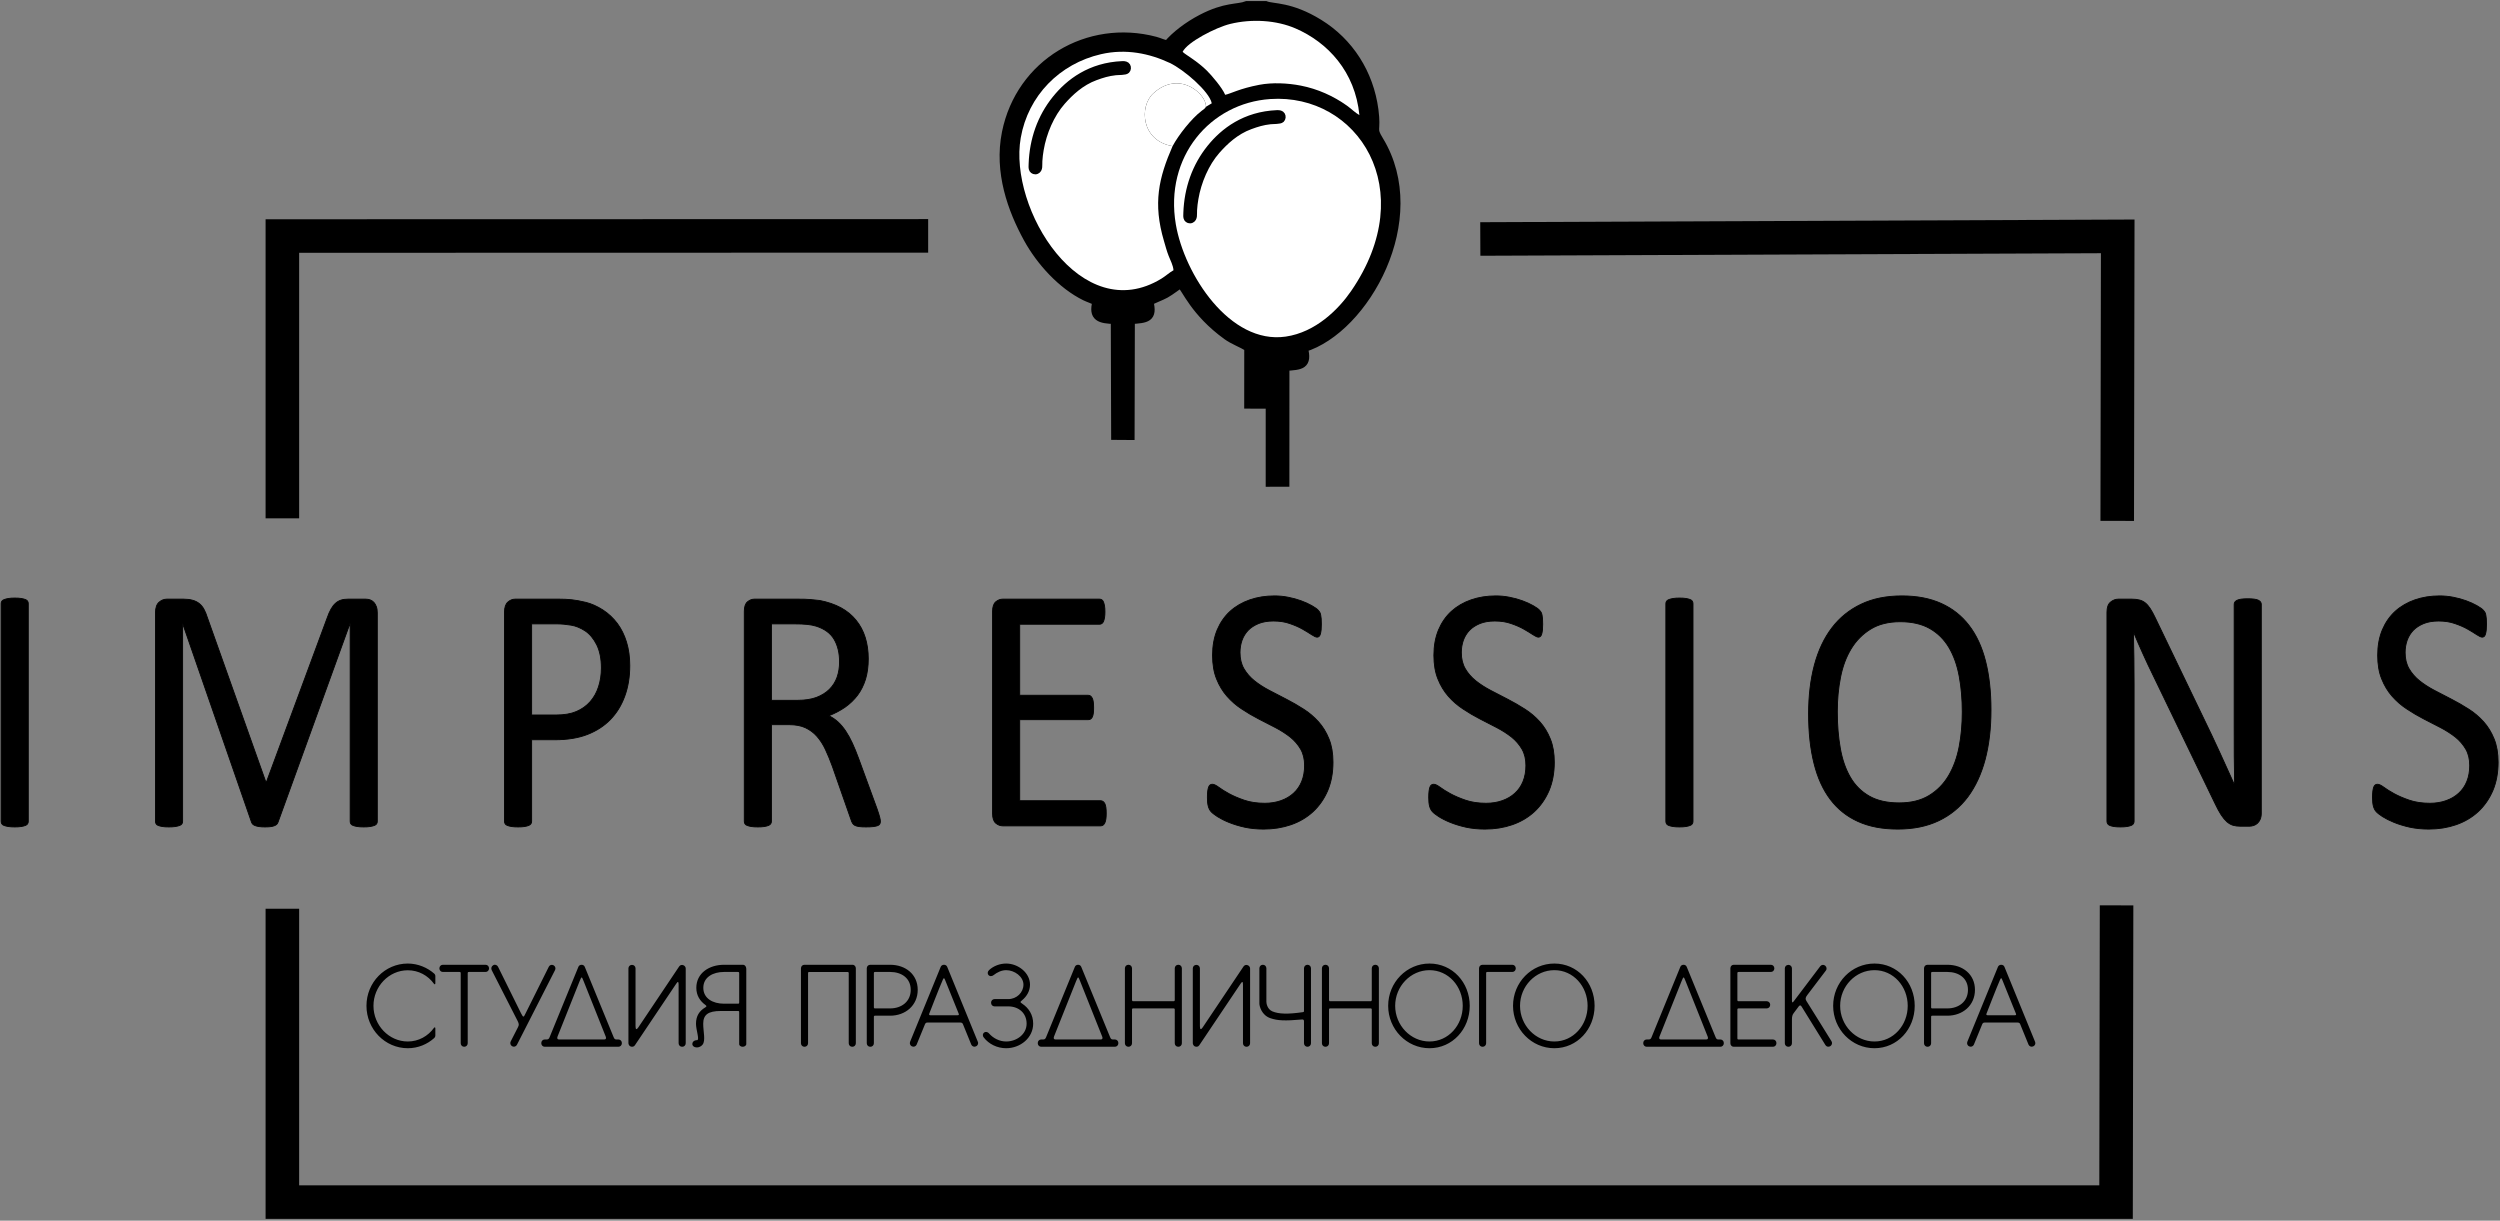 <?xml version="1.0" encoding="UTF-8"?> <svg xmlns="http://www.w3.org/2000/svg" width="596" height="291" viewBox="0 0 596 291" fill="none"><rect x="0" y="0" width="596" height="291" fill="#808080" stroke="none"/> <path d="M221.274 56.233L67.316 56.27V123.573M67.316 216.644V286.578H504.467L504.589 215.838M504.748 124.179L504.865 56.351L352.906 56.974" stroke="black" stroke-width="8"></path> <path fill-rule="evenodd" clip-rule="evenodd" d="M301.697 1.252H297.271C295.041 2.116 292.215 1.428 286.444 4.436C283.203 6.125 280.223 8.409 278.37 10.599C277.301 10.515 276.501 10.027 275.424 9.742C259.38 5.501 243.195 15.069 239.855 31.629C237.962 41.018 241.253 50.01 245.002 56.841C248.022 62.345 253.105 67.942 258.709 70.693C259.539 71.1 260.732 71.454 261.443 71.921C260.418 75.706 262.225 76.132 265.811 76.254L265.9 103.869L269.486 103.894L269.55 76.267C273.355 76.008 274.979 75.897 273.982 71.921C274.597 71.458 276.868 70.644 277.856 70.081C279.298 69.259 280.237 68.399 281.481 67.675C282.682 68.724 284.768 74.457 292.48 80.031C294.059 81.173 295.934 81.794 297.629 82.844L297.619 96.417L301.267 96.426L301.272 87.409L302.746 87.461L302.743 115.045L306.388 115.035L306.399 87.429C310.17 87.171 311.88 87.141 310.8 82.952C325.397 78.528 340.242 52.238 328.824 33.471C326.965 30.414 328.33 31.547 327.62 26.191C326.461 17.465 321.691 10.052 314.475 5.594C307.611 1.354 303.494 1.975 301.697 1.252Z" fill="black"></path> <path fill-rule="evenodd" clip-rule="evenodd" d="M302.827 23.611C288.529 24.581 277.566 37.358 280.32 53.502C282.348 65.391 293.174 82.164 306.495 80.249C313.687 79.216 319.143 73.687 322.084 69.417C338.817 45.123 323.574 22.204 302.827 23.611Z" fill="black"></path> <path fill-rule="evenodd" clip-rule="evenodd" d="M279.542 34.839C272.013 33.578 271.555 25.345 274.943 22.258C281.289 16.474 287.77 22.659 287.482 25.466L288.884 24.629C288.332 21.812 282.161 16.541 278.85 14.994C274.074 12.761 268.442 11.542 262.479 12.917C252.621 15.191 245.109 22.79 243.344 32.867C240.383 49.772 257.764 78.11 276.879 66.43C277.938 65.782 278.824 64.938 279.76 64.429C279.691 63.299 279.026 62.071 278.611 61.018C278.147 59.839 277.855 58.691 277.492 57.464C274.828 48.459 276.244 42.405 279.542 34.839Z" fill="black"></path> <path fill-rule="evenodd" clip-rule="evenodd" d="M281.939 12.364C282.684 13.097 285.243 14.424 287.692 16.817C288.807 17.907 291.401 20.948 292.083 22.602C293.406 22.34 295.46 21.127 300.217 20.218C303.338 19.622 307.026 19.81 310.103 20.41C314.142 21.199 317.874 22.888 321.107 25.184C322.208 25.967 323.017 26.839 324.081 27.447C323.078 17.079 316.52 10.09 308.847 6.777C304.293 4.809 298.456 4.44 293.276 5.706C289.822 6.551 283.015 10.064 281.939 12.364Z" fill="black"></path> <path fill-rule="evenodd" clip-rule="evenodd" d="M317.482 46.056C319.732 46.056 321.488 45.218 322.827 43.719C323.762 42.673 323.8 43.217 324.299 41.467C324.677 40.142 325.295 36.227 324.132 35.064C322.157 33.087 323.584 33.563 320 31.611C318.3 30.686 315.646 30.975 313.833 31.684C312.908 32.045 311.683 33.683 311.073 34.402C309.999 35.668 309.827 36.803 309.758 38.817C309.654 41.877 311.803 44.277 314.286 45.544C315.288 46.056 316.004 46.056 317.482 46.056Z" fill="black"></path> <path fill-rule="evenodd" clip-rule="evenodd" d="M279.542 34.839C280.984 32.163 284 28.318 286.45 26.439C286.931 26.069 287.335 25.849 287.482 25.466C287.77 22.659 281.289 16.474 274.943 22.258C271.556 25.345 272.013 33.578 279.542 34.839Z" fill="black"></path> <path fill-rule="evenodd" clip-rule="evenodd" d="M301.697 1.252H297.271C295.041 2.116 292.215 1.428 286.444 4.436C283.203 6.125 280.223 8.409 278.37 10.599C277.301 10.515 276.501 10.027 275.424 9.742C259.38 5.501 243.195 15.069 239.855 31.629C237.962 41.018 241.253 50.01 245.002 56.841C248.022 62.345 253.105 67.942 258.709 70.693C259.539 71.1 260.732 71.454 261.443 71.921C260.418 75.706 262.225 76.132 265.811 76.254L265.9 103.869L269.486 103.894L269.55 76.267C273.355 76.008 274.979 75.897 273.982 71.921C274.597 71.458 276.868 70.644 277.856 70.081C279.298 69.259 280.237 68.399 281.481 67.675C282.682 68.724 284.768 74.457 292.48 80.031C294.059 81.173 295.934 81.794 297.629 82.844L297.619 96.417L301.267 96.426L301.272 87.409L302.746 87.461L302.743 115.045L306.388 115.035L306.399 87.429C310.17 87.171 311.88 87.141 310.8 82.952C325.397 78.528 340.242 52.238 328.824 33.471C326.965 30.414 328.33 31.547 327.62 26.191C326.461 17.465 321.691 10.052 314.475 5.594C307.611 1.354 303.494 1.975 301.697 1.252Z" fill="black" stroke="black" stroke-width="2"></path> <path fill-rule="evenodd" clip-rule="evenodd" d="M302.827 23.611C288.529 24.581 277.566 37.358 280.32 53.502C282.348 65.391 293.174 82.164 306.495 80.249C313.687 79.216 319.143 73.687 322.084 69.417C338.817 45.123 323.574 22.204 302.827 23.611Z" fill="white"></path> <path fill-rule="evenodd" clip-rule="evenodd" d="M279.542 34.839C272.013 33.578 271.555 25.345 274.943 22.258C281.289 16.474 287.77 22.659 287.482 25.466L288.884 24.629C288.332 21.812 282.161 16.541 278.85 14.994C274.074 12.761 268.442 11.542 262.479 12.917C252.621 15.191 245.109 22.79 243.344 32.867C240.383 49.772 257.764 78.11 276.879 66.43C277.938 65.782 278.824 64.938 279.76 64.429C279.691 63.299 279.026 62.071 278.611 61.018C278.147 59.839 277.855 58.691 277.492 57.464C274.828 48.459 276.244 42.405 279.542 34.839Z" fill="white"></path> <path fill-rule="evenodd" clip-rule="evenodd" d="M281.939 12.364C282.684 13.097 285.243 14.424 287.692 16.817C288.807 17.907 291.401 20.948 292.083 22.602C293.406 22.34 295.46 21.127 300.217 20.218C303.338 19.622 307.026 19.81 310.103 20.41C314.142 21.199 317.874 22.888 321.107 25.184C322.208 25.967 323.017 26.839 324.081 27.447C323.078 17.079 316.52 10.09 308.847 6.777C304.293 4.809 298.456 4.44 293.276 5.706C289.822 6.551 283.015 10.064 281.939 12.364Z" fill="white"></path> <path fill-rule="evenodd" clip-rule="evenodd" d="M279.542 34.839C280.984 32.163 284 28.318 286.45 26.439C286.931 26.069 287.335 25.849 287.482 25.466C287.77 22.659 281.289 16.474 274.943 22.258C271.556 25.345 272.013 33.578 279.542 34.839Z" fill="white"></path> <path fill-rule="evenodd" clip-rule="evenodd" d="M284.039 52.467C284.856 52.083 284.609 51.098 284.675 50.061C284.737 49.085 284.835 48.306 284.996 47.355C285.676 43.328 287.512 38.983 290.177 35.967C292.081 33.812 294.642 31.379 298.073 30.126C299.676 29.541 301.023 29.11 302.864 28.912C303.584 28.834 305.157 28.907 305.528 28.542C305.829 28.245 305.869 27.743 305.664 27.398C305.45 27.037 305.013 26.944 304.45 26.967C296.75 27.285 291.656 31.202 288.437 35.202C284.885 39.614 283.021 44.952 282.817 50.769C282.801 51.234 282.738 51.821 282.95 52.151C283.141 52.45 283.605 52.67 284.039 52.467Z" fill="black" stroke="black" stroke-width="1.417"></path> <path fill-rule="evenodd" clip-rule="evenodd" d="M247.156 40.781C247.973 40.397 247.726 39.412 247.792 38.376C247.854 37.399 247.952 36.62 248.113 35.669C248.793 31.642 250.629 27.297 253.294 24.281C255.198 22.126 257.759 19.693 261.19 18.44C262.793 17.855 264.14 17.425 265.981 17.226C266.7 17.148 268.274 17.222 268.645 16.856C268.945 16.56 268.986 16.057 268.781 15.712C268.566 15.351 268.13 15.258 267.567 15.281C259.867 15.6 254.773 19.516 251.553 23.516C248.001 27.928 246.138 33.266 245.934 39.083C245.918 39.548 245.855 40.135 246.066 40.465C246.257 40.764 246.722 40.984 247.156 40.781Z" fill="black" stroke="black" stroke-width="1.417"></path> <path fill-rule="evenodd" clip-rule="evenodd" d="M6.74 195.802C6.74 196.03 6.689 196.229 6.586 196.386C6.484 196.557 6.317 196.686 6.06 196.785C5.816 196.885 5.483 196.97 5.072 197.042C4.649 197.113 4.136 197.142 3.507 197.142C2.904 197.142 2.391 197.113 1.968 197.042C1.544 196.97 1.198 196.885 0.954 196.785C0.697 196.686 0.53 196.557 0.428 196.386C0.325 196.229 0.274 196.03 0.274 195.802V143.915C0.274 143.687 0.325 143.488 0.441 143.331C0.557 143.16 0.749 143.032 1.005 142.932C1.275 142.832 1.609 142.746 2.019 142.675C2.429 142.604 2.93 142.576 3.507 142.576C4.136 142.576 4.649 142.604 5.072 142.675C5.483 142.746 5.816 142.832 6.06 142.932C6.317 143.032 6.484 143.16 6.586 143.331C6.689 143.488 6.74 143.687 6.74 143.915V195.802ZM89.947 195.802C89.947 196.03 89.896 196.229 89.793 196.386C89.69 196.557 89.51 196.686 89.254 196.785C88.998 196.885 88.664 196.97 88.266 197.042C87.869 197.113 87.342 197.142 86.701 197.142C86.098 197.142 85.585 197.113 85.162 197.042C84.739 196.97 84.405 196.885 84.161 196.785C83.918 196.686 83.737 196.557 83.635 196.386C83.532 196.229 83.481 196.03 83.481 195.802V148.719H83.404L66.278 196.016C66.214 196.215 66.099 196.372 65.97 196.514C65.829 196.657 65.624 196.771 65.367 196.871C65.097 196.97 64.79 197.042 64.418 197.085C64.058 197.128 63.622 197.142 63.122 197.142C62.596 197.142 62.147 197.113 61.775 197.056C61.403 196.999 61.082 196.928 60.838 196.828C60.582 196.729 60.389 196.614 60.248 196.472C60.12 196.329 60.017 196.186 59.966 196.016L43.571 148.719H43.533V195.802C43.533 196.03 43.481 196.229 43.378 196.386C43.276 196.557 43.097 196.686 42.84 196.785C42.583 196.885 42.236 196.97 41.826 197.042C41.415 197.113 40.89 197.142 40.249 197.142C39.62 197.142 39.106 197.113 38.696 197.042C38.286 196.97 37.952 196.885 37.708 196.785C37.465 196.686 37.298 196.557 37.208 196.386C37.118 196.229 37.067 196.03 37.067 195.802V146.096C37.067 144.913 37.349 144.087 37.901 143.587C38.465 143.089 39.094 142.832 39.774 142.832H43.751C44.559 142.832 45.277 142.918 45.88 143.089C46.496 143.245 47.022 143.516 47.484 143.872C47.946 144.243 48.331 144.699 48.626 145.255C48.934 145.811 49.203 146.467 49.434 147.222L63.353 186.365H63.546L77.99 147.336C78.272 146.509 78.581 145.797 78.914 145.213C79.247 144.628 79.607 144.158 80.004 143.816C80.39 143.459 80.838 143.217 81.313 143.06C81.8 142.903 82.365 142.832 82.994 142.832H87.163C87.535 142.832 87.907 142.889 88.253 143.017C88.587 143.145 88.882 143.345 89.126 143.602C89.369 143.872 89.562 144.2 89.716 144.614C89.87 145.013 89.947 145.512 89.947 146.096V195.802ZM150.139 158.669C150.139 161.377 149.741 163.815 148.933 165.995C148.138 168.162 146.996 170.015 145.495 171.555C144.007 173.08 142.185 174.263 140.017 175.104C137.849 175.945 135.271 176.358 132.256 176.358H126.74V195.802C126.74 196.03 126.688 196.229 126.573 196.386C126.457 196.557 126.278 196.686 126.047 196.785C125.803 196.885 125.482 196.97 125.072 197.042C124.648 197.113 124.135 197.142 123.507 197.142C122.878 197.142 122.365 197.113 121.941 197.042C121.531 196.97 121.198 196.885 120.953 196.785C120.697 196.686 120.53 196.557 120.428 196.386C120.325 196.229 120.274 196.03 120.274 195.802V145.925C120.274 144.814 120.543 144.015 121.069 143.544C121.595 143.074 122.172 142.832 122.826 142.832H133.231C134.283 142.832 135.296 142.875 136.259 142.975C137.221 143.074 138.362 143.288 139.671 143.602C140.992 143.929 142.326 144.528 143.699 145.398C145.059 146.282 146.213 147.365 147.176 148.648C148.125 149.93 148.856 151.413 149.37 153.095C149.882 154.777 150.139 156.645 150.139 158.669ZM143.365 159.239C143.365 157.029 142.993 155.191 142.263 153.708C141.518 152.24 140.608 151.128 139.504 150.401C138.414 149.689 137.285 149.218 136.13 149.033C134.963 148.833 133.821 148.733 132.718 148.733H126.74V170.457H132.576C134.526 170.457 136.156 170.172 137.439 169.616C138.734 169.06 139.812 168.29 140.697 167.293C141.569 166.309 142.237 165.126 142.686 163.743C143.135 162.361 143.365 160.864 143.365 159.239ZM209.883 195.802C209.883 196.03 209.843 196.215 209.767 196.386C209.69 196.557 209.536 196.7 209.28 196.814C209.036 196.913 208.677 196.999 208.227 197.056C207.779 197.113 207.175 197.142 206.432 197.142C205.777 197.142 205.239 197.113 204.828 197.056C204.418 196.999 204.084 196.913 203.827 196.785C203.583 196.657 203.391 196.486 203.25 196.258C203.109 196.044 202.994 195.759 202.891 195.431L198.426 182.673C197.901 181.219 197.349 179.894 196.784 178.682C196.22 177.47 195.553 176.43 194.77 175.546C194 174.663 193.077 173.993 192.025 173.494C190.973 173.009 189.703 172.766 188.228 172.766H183.904V195.802C183.904 196.03 183.853 196.215 183.737 196.386C183.622 196.557 183.442 196.686 183.211 196.785C182.968 196.885 182.647 196.97 182.237 197.042C181.813 197.113 181.3 197.142 180.671 197.142C180.043 197.142 179.53 197.113 179.106 197.042C178.696 196.97 178.362 196.885 178.118 196.785C177.862 196.686 177.695 196.557 177.593 196.386C177.49 196.229 177.438 196.03 177.438 195.802V145.754C177.438 144.671 177.695 143.915 178.208 143.473C178.722 143.046 179.273 142.832 179.85 142.832H190.19C191.422 142.832 192.435 142.861 193.256 142.932C194.064 143.003 194.796 143.089 195.45 143.16C197.336 143.53 198.991 144.101 200.441 144.871C201.877 145.654 203.083 146.638 204.058 147.836C205.046 149.033 205.777 150.401 206.265 151.955C206.752 153.494 206.996 155.205 206.996 157.072C206.996 158.868 206.778 160.493 206.341 161.933C205.893 163.358 205.264 164.627 204.443 165.725C203.609 166.822 202.622 167.777 201.467 168.59C200.312 169.388 199.029 170.072 197.593 170.629C198.401 171.028 199.12 171.512 199.774 172.111C200.428 172.709 201.031 173.436 201.595 174.263C202.16 175.104 202.698 176.073 203.198 177.157C203.699 178.24 204.199 179.466 204.7 180.834L209.061 192.751C209.408 193.749 209.638 194.462 209.729 194.861C209.831 195.26 209.883 195.574 209.883 195.802ZM200.146 157.799C200.146 155.69 199.722 153.894 198.862 152.425C198.016 150.971 196.592 149.916 194.578 149.275C193.949 149.075 193.244 148.947 192.461 148.862C191.666 148.776 190.64 148.733 189.356 148.733H183.904V166.951H190.216C191.922 166.951 193.397 166.722 194.642 166.266C195.874 165.796 196.913 165.154 197.734 164.342C198.567 163.515 199.17 162.546 199.568 161.434C199.953 160.322 200.146 159.111 200.146 157.799ZM263.724 193.906C263.724 194.419 263.698 194.861 263.648 195.232C263.596 195.602 263.506 195.916 263.391 196.172C263.262 196.429 263.121 196.6 262.955 196.714C262.788 196.828 262.608 196.885 262.403 196.885H239.042C238.465 196.885 237.913 196.671 237.4 196.244C236.887 195.802 236.63 195.046 236.63 193.963V145.754C236.63 144.671 236.887 143.915 237.4 143.473C237.913 143.046 238.465 142.832 239.042 142.832H262.134C262.339 142.832 262.518 142.889 262.685 143.003C262.852 143.117 262.98 143.288 263.083 143.544C263.173 143.801 263.262 144.115 263.326 144.486C263.391 144.856 263.417 145.327 263.417 145.883C263.417 146.396 263.391 146.823 263.326 147.208C263.262 147.579 263.173 147.892 263.083 148.135C262.98 148.363 262.839 148.534 262.685 148.648C262.518 148.762 262.339 148.819 262.134 148.819H243.096V165.753H259.44C259.645 165.753 259.824 165.81 259.991 165.938C260.145 166.067 260.287 166.238 260.402 166.466C260.517 166.694 260.594 166.993 260.645 167.378C260.697 167.777 260.722 168.234 260.722 168.761C260.722 169.274 260.697 169.702 260.645 170.058C260.594 170.429 260.517 170.714 260.402 170.942C260.287 171.17 260.145 171.327 259.991 171.427C259.824 171.526 259.645 171.569 259.44 171.569H243.096V190.898H262.403C262.608 190.898 262.788 190.955 262.955 191.069C263.121 191.183 263.262 191.354 263.391 191.583C263.506 191.825 263.596 192.138 263.648 192.509C263.698 192.88 263.724 193.35 263.724 193.906ZM317.784 181.718C317.784 184.241 317.361 186.493 316.527 188.475C315.681 190.442 314.513 192.124 313.025 193.507C311.537 194.875 309.779 195.916 307.765 196.614C305.738 197.313 303.57 197.655 301.235 197.655C299.606 197.655 298.092 197.498 296.707 197.199C295.308 196.885 294.064 196.5 292.974 196.058C291.884 195.617 290.972 195.146 290.229 194.675C289.497 194.191 288.971 193.792 288.689 193.45C288.394 193.122 288.188 192.694 288.048 192.181C287.907 191.668 287.842 190.983 287.842 190.128C287.842 189.515 287.868 189.002 287.919 188.603C287.971 188.204 288.048 187.876 288.137 187.634C288.24 187.378 288.368 187.206 288.522 187.107C288.676 187.007 288.842 186.964 289.048 186.964C289.395 186.964 289.895 187.206 290.536 187.677C291.165 188.147 291.986 188.66 292.999 189.216C294 189.758 295.206 190.285 296.63 190.77C298.041 191.255 299.683 191.497 301.53 191.497C302.942 191.497 304.225 191.283 305.392 190.87C306.559 190.456 307.56 189.872 308.394 189.102C309.24 188.346 309.882 187.406 310.331 186.294C310.78 185.182 311.011 183.913 311.011 182.503C311.011 180.977 310.703 179.666 310.075 178.582C309.446 177.499 308.625 176.544 307.599 175.717C306.559 174.904 305.392 174.149 304.083 173.465C302.762 172.781 301.415 172.097 300.042 171.384C298.67 170.671 297.322 169.887 296.027 169.018C294.718 168.162 293.551 167.15 292.525 165.981C291.499 164.812 290.665 163.444 290.036 161.862C289.395 160.294 289.074 158.412 289.074 156.217C289.074 153.95 289.446 151.941 290.177 150.173C290.921 148.419 291.948 146.937 293.256 145.74C294.577 144.543 296.142 143.63 297.952 143.003C299.773 142.376 301.723 142.062 303.827 142.062C304.904 142.062 305.982 142.162 307.073 142.376C308.163 142.59 309.189 142.861 310.152 143.217C311.114 143.559 311.973 143.958 312.73 144.386C313.474 144.814 313.974 145.17 314.205 145.426C314.449 145.697 314.603 145.897 314.68 146.054C314.756 146.21 314.808 146.41 314.859 146.638C314.911 146.88 314.949 147.165 314.975 147.508C315.001 147.835 315.014 148.263 315.014 148.805C315.014 149.304 315.001 149.746 314.962 150.145C314.923 150.529 314.859 150.857 314.783 151.128C314.719 151.385 314.603 151.584 314.475 151.712C314.334 151.841 314.18 151.898 314 151.898C313.718 151.898 313.294 151.698 312.705 151.313C312.115 150.914 311.396 150.487 310.536 149.988C309.689 149.503 308.676 149.061 307.509 148.662C306.354 148.249 305.046 148.049 303.583 148.049C302.236 148.049 301.056 148.249 300.055 148.648C299.055 149.061 298.221 149.589 297.566 150.258C296.925 150.929 296.437 151.712 296.104 152.625C295.783 153.551 295.617 154.521 295.617 155.547C295.617 157.044 295.925 158.341 296.553 159.424C297.182 160.508 298.016 161.462 299.055 162.304C300.106 163.145 301.287 163.9 302.621 164.599C303.942 165.297 305.302 165.996 306.688 166.708C308.06 167.421 309.42 168.191 310.742 169.046C312.076 169.887 313.256 170.899 314.308 172.054C315.347 173.209 316.18 174.562 316.822 176.145C317.464 177.713 317.784 179.566 317.784 181.718ZM370.548 181.718C370.548 184.241 370.125 186.493 369.291 188.475C368.445 190.442 367.277 192.124 365.789 193.507C364.301 194.875 362.544 195.916 360.529 196.614C358.503 197.313 356.335 197.655 353.999 197.655C352.37 197.655 350.856 197.498 349.471 197.199C348.072 196.885 346.828 196.5 345.738 196.058C344.648 195.617 343.737 195.146 342.993 194.675C342.261 194.191 341.735 193.792 341.453 193.45C341.158 193.122 340.953 192.694 340.812 192.181C340.671 191.668 340.606 190.983 340.606 190.128C340.606 189.515 340.632 189.002 340.684 188.603C340.735 188.204 340.812 187.876 340.901 187.634C341.004 187.378 341.132 187.206 341.287 187.107C341.44 187.007 341.607 186.964 341.812 186.964C342.159 186.964 342.659 187.206 343.3 187.677C343.929 188.147 344.75 188.66 345.764 189.216C346.764 189.758 347.97 190.285 349.394 190.77C350.805 191.255 352.447 191.497 354.295 191.497C355.706 191.497 356.989 191.283 358.156 190.87C359.324 190.456 360.324 189.872 361.158 189.102C362.005 188.346 362.646 187.406 363.095 186.294C363.544 185.182 363.775 183.913 363.775 182.503C363.775 180.977 363.467 179.666 362.838 178.582C362.21 177.499 361.389 176.544 360.363 175.717C359.324 174.904 358.156 174.149 356.847 173.465C355.526 172.781 354.179 172.097 352.807 171.384C351.434 170.671 350.087 169.887 348.791 169.018C347.482 168.162 346.315 167.15 345.289 165.981C344.262 164.812 343.429 163.444 342.8 161.862C342.159 160.294 341.838 158.412 341.838 156.217C341.838 153.95 342.21 151.941 342.941 150.173C343.685 148.419 344.712 146.937 346.02 145.74C347.342 144.543 348.906 143.63 350.715 143.003C352.537 142.376 354.487 142.062 356.591 142.062C357.669 142.062 358.746 142.162 359.837 142.376C360.927 142.59 361.953 142.861 362.916 143.217C363.878 143.559 364.737 143.958 365.494 144.386C366.238 144.814 366.738 145.17 366.969 145.426C367.213 145.697 367.368 145.897 367.444 146.054C367.521 146.21 367.573 146.41 367.624 146.638C367.675 146.88 367.714 147.165 367.739 147.508C367.764 147.835 367.778 148.263 367.778 148.805C367.778 149.304 367.764 149.746 367.726 150.145C367.688 150.529 367.624 150.857 367.547 151.128C367.483 151.385 367.367 151.584 367.239 151.712C367.098 151.841 366.944 151.898 366.765 151.898C366.482 151.898 366.059 151.698 365.469 151.313C364.878 150.914 364.16 150.487 363.3 149.988C362.454 149.503 361.44 149.061 360.273 148.662C359.119 148.249 357.81 148.049 356.347 148.049C355 148.049 353.82 148.249 352.819 148.648C351.819 149.061 350.984 149.589 350.33 150.258C349.689 150.929 349.202 151.712 348.868 152.625C348.547 153.551 348.381 154.521 348.381 155.547C348.381 157.044 348.689 158.341 349.317 159.424C349.946 160.508 350.779 161.462 351.819 162.304C352.871 163.145 354.051 163.9 355.385 164.599C356.707 165.297 358.066 165.996 359.452 166.708C360.824 167.421 362.184 168.191 363.506 169.046C364.84 169.887 366.02 170.899 367.072 172.054C368.111 173.209 368.945 174.562 369.586 176.145C370.228 177.713 370.548 179.566 370.548 181.718ZM403.608 195.802C403.608 196.03 403.556 196.229 403.453 196.386C403.351 196.557 403.184 196.686 402.928 196.785C402.684 196.885 402.351 196.97 401.94 197.042C401.517 197.113 401.004 197.142 400.375 197.142C399.772 197.142 399.259 197.113 398.836 197.042C398.412 196.97 398.066 196.885 397.822 196.785C397.565 196.686 397.399 196.557 397.296 196.386C397.194 196.229 397.142 196.03 397.142 195.802V143.915C397.142 143.687 397.194 143.488 397.309 143.331C397.425 143.16 397.617 143.032 397.873 142.932C398.143 142.832 398.477 142.746 398.887 142.675C399.297 142.604 399.798 142.576 400.375 142.576C401.004 142.576 401.517 142.604 401.94 142.675C402.351 142.746 402.684 142.832 402.928 142.932C403.184 143.032 403.351 143.16 403.453 143.331C403.556 143.488 403.608 143.687 403.608 143.915V195.802ZM474.653 169.231C474.653 173.608 474.191 177.542 473.268 181.049C472.331 184.555 470.945 187.534 469.111 190C467.264 192.452 464.954 194.348 462.171 195.674C459.387 196.999 456.141 197.655 452.433 197.655C448.777 197.655 445.622 197.056 442.953 195.844C440.272 194.633 438.079 192.865 436.333 190.556C434.589 188.247 433.293 185.381 432.447 181.96C431.587 178.54 431.164 174.605 431.164 170.158C431.164 165.896 431.626 162.019 432.549 158.54C433.486 155.062 434.871 152.111 436.731 149.674C438.578 147.251 440.901 145.369 443.684 144.044C446.455 142.718 449.701 142.062 453.422 142.062C457.001 142.062 460.119 142.661 462.774 143.858C465.429 145.056 467.649 146.795 469.406 149.09C471.176 151.385 472.498 154.222 473.357 157.614C474.217 160.992 474.653 164.869 474.653 169.231ZM467.802 169.73C467.802 166.68 467.559 163.829 467.071 161.206C466.584 158.583 465.776 156.302 464.634 154.364C463.492 152.439 461.978 150.929 460.079 149.845C458.168 148.762 455.82 148.22 453.024 148.22C450.215 148.22 447.867 148.805 445.968 149.974C444.069 151.143 442.517 152.696 441.337 154.635C440.144 156.587 439.297 158.854 438.784 161.462C438.271 164.057 438.014 166.78 438.014 169.645C438.014 172.824 438.258 175.731 438.733 178.397C439.207 181.077 440.002 183.372 441.132 185.31C442.247 187.235 443.762 188.731 445.648 189.8C447.533 190.87 449.906 191.411 452.754 191.411C455.589 191.411 457.963 190.827 459.888 189.658C461.811 188.489 463.363 186.921 464.544 184.925C465.711 182.944 466.558 180.635 467.059 178.026C467.559 175.418 467.802 172.652 467.802 169.73ZM539.091 193.877C539.091 194.433 539.001 194.918 538.834 195.303C538.668 195.688 538.45 196.016 538.18 196.258C537.911 196.514 537.603 196.686 537.27 196.8C536.923 196.913 536.589 196.971 536.256 196.971H534.114C533.447 196.971 532.856 196.899 532.343 196.743C531.843 196.585 531.368 196.315 530.906 195.916C530.458 195.517 529.995 194.975 529.547 194.291C529.098 193.607 528.61 192.709 528.097 191.625L513.242 160.878C512.459 159.296 511.676 157.628 510.894 155.889C510.098 154.15 509.367 152.454 508.687 150.815H508.61C508.661 152.81 508.7 154.863 508.726 156.958C508.752 159.04 508.765 161.12 508.765 163.173V195.802C508.765 196.002 508.714 196.186 508.611 196.372C508.496 196.543 508.316 196.686 508.072 196.785C507.815 196.885 507.495 196.97 507.085 197.042C506.673 197.113 506.148 197.142 505.519 197.142C504.878 197.142 504.352 197.113 503.941 197.042C503.531 196.97 503.21 196.885 502.979 196.785C502.735 196.686 502.569 196.543 502.453 196.372C502.35 196.186 502.299 196.002 502.299 195.802V145.925C502.299 144.814 502.582 144.015 503.159 143.544C503.723 143.074 504.339 142.832 505.019 142.832H508.2C508.944 142.832 509.573 142.903 510.073 143.046C510.587 143.174 511.035 143.417 511.433 143.73C511.831 144.044 512.228 144.5 512.601 145.07C512.973 145.64 513.371 146.353 513.781 147.222L525.198 170.942C525.904 172.396 526.584 173.807 527.238 175.19C527.893 176.573 528.534 177.926 529.137 179.267C529.74 180.592 530.342 181.918 530.933 183.215C531.535 184.498 532.113 185.809 532.703 187.121H532.741C532.69 184.911 532.651 182.631 532.639 180.25C532.626 177.869 532.626 175.575 532.626 173.379V144.087C532.626 143.887 532.677 143.702 532.78 143.544C532.896 143.374 533.075 143.231 533.319 143.103C533.576 142.975 533.909 142.889 534.307 142.832C534.717 142.775 535.256 142.746 535.923 142.746C536.501 142.746 537 142.775 537.424 142.832C537.847 142.889 538.181 142.975 538.412 143.103C538.656 143.231 538.823 143.374 538.938 143.544C539.041 143.702 539.092 143.887 539.092 144.087L539.091 193.877ZM595.55 181.718C595.55 184.241 595.127 186.493 594.293 188.475C593.446 190.442 592.279 192.124 590.791 193.507C589.302 194.875 587.545 195.916 585.531 196.614C583.504 197.313 581.336 197.655 579.001 197.655C577.372 197.655 575.858 197.498 574.473 197.199C573.074 196.885 571.83 196.5 570.74 196.058C569.65 195.617 568.738 195.146 567.994 194.675C567.263 194.191 566.737 193.792 566.455 193.45C566.16 193.122 565.954 192.694 565.813 192.181C565.673 191.668 565.608 190.983 565.608 190.128C565.608 189.515 565.633 189.002 565.685 188.603C565.736 188.204 565.813 187.876 565.902 187.634C566.005 187.378 566.134 187.206 566.288 187.107C566.441 187.007 566.608 186.964 566.814 186.964C567.16 186.964 567.66 187.206 568.302 187.677C568.93 188.147 569.752 188.66 570.765 189.216C571.766 189.758 572.972 190.285 574.396 190.77C575.807 191.255 577.449 191.497 579.296 191.497C580.707 191.497 581.99 191.283 583.158 190.87C584.325 190.456 585.325 189.872 586.16 189.102C587.006 188.346 587.648 187.406 588.097 186.294C588.545 185.182 588.776 183.913 588.776 182.503C588.776 180.977 588.469 179.666 587.84 178.582C587.212 177.499 586.391 176.544 585.364 175.717C584.325 174.904 583.158 174.149 581.849 173.465C580.528 172.781 579.18 172.097 577.808 171.384C576.436 170.671 575.088 169.887 573.792 169.018C572.484 168.162 571.317 167.15 570.29 165.981C569.264 164.812 568.43 163.444 567.801 161.862C567.16 160.294 566.839 158.412 566.839 156.217C566.839 153.95 567.211 151.941 567.943 150.173C568.686 148.419 569.714 146.937 571.022 145.74C572.343 144.543 573.908 143.63 575.717 143.003C577.539 142.376 579.489 142.062 581.592 142.062C582.67 142.062 583.748 142.162 584.838 142.376C585.928 142.59 586.954 142.861 587.917 143.217C588.879 143.559 589.738 143.958 590.496 144.386C591.24 144.814 591.74 145.17 591.971 145.426C592.215 145.697 592.369 145.897 592.446 146.054C592.523 146.21 592.574 146.41 592.625 146.638C592.677 146.88 592.715 147.165 592.741 147.508C592.766 147.835 592.78 148.263 592.78 148.805C592.78 149.304 592.766 149.746 592.728 150.145C592.689 150.529 592.625 150.857 592.548 151.128C592.484 151.385 592.369 151.584 592.241 151.712C592.099 151.841 591.945 151.898 591.766 151.898C591.484 151.898 591.06 151.698 590.47 151.313C589.88 150.914 589.161 150.487 588.302 149.988C587.455 149.503 586.442 149.061 585.274 148.662C584.12 148.249 582.811 148.049 581.349 148.049C580.002 148.049 578.821 148.249 577.82 148.648C576.821 149.061 575.986 149.589 575.332 150.258C574.691 150.929 574.203 151.712 573.87 152.625C573.549 153.551 573.382 154.521 573.382 155.547C573.382 157.044 573.69 158.341 574.318 159.424C574.947 160.508 575.781 161.462 576.821 162.304C577.872 163.145 579.053 163.9 580.387 164.599C581.708 165.297 583.068 165.996 584.453 166.708C585.826 167.421 587.186 168.191 588.507 169.046C589.841 169.887 591.022 170.899 592.074 172.054C593.113 173.209 593.946 174.562 594.588 176.145C595.229 177.713 595.55 179.566 595.55 181.718Z" fill="black" stroke="black" stroke-width="0.216"></path> <path fill-rule="evenodd" clip-rule="evenodd" d="M97.219 229.709C91.771 229.709 87.366 234.201 87.366 239.79C87.366 245.351 91.771 249.896 97.219 249.896C99.669 249.896 101.858 248.961 103.526 247.463C103.604 247.383 103.787 247.169 103.787 246.875C103.787 246.742 103.787 245.806 103.787 245.164C103.787 244.87 103.605 244.843 103.448 245.057C102.041 247.009 99.799 248.292 97.219 248.292C92.71 248.292 89.034 244.415 89.034 239.79C89.034 235.164 92.71 231.313 97.219 231.313C99.799 231.313 102.041 232.57 103.448 234.522C103.605 234.736 103.787 234.709 103.787 234.388C103.787 233.747 103.787 232.838 103.787 232.677C103.787 232.41 103.604 232.169 103.526 232.116C101.91 230.698 99.669 229.709 97.219 229.709ZM115.777 230.003H105.559C105.116 230.003 104.751 230.378 104.751 230.832V230.886C104.751 231.34 105.116 231.715 105.559 231.715H109.547C109.782 231.715 109.834 231.795 109.834 232.062V248.716C109.834 249.17 110.199 249.549 110.642 249.549H110.694C111.137 249.549 111.502 249.17 111.502 248.716V232.008C111.502 231.795 111.58 231.715 111.841 231.715H115.777C116.22 231.715 116.585 231.34 116.585 230.886V230.832C116.585 230.378 116.22 230.003 115.777 230.003ZM131.989 230.137L131.937 230.11C131.52 229.896 131.051 230.057 130.842 230.458C130.842 230.458 125.707 240.805 125.394 241.394C124.821 242.543 124.821 242.758 124.196 241.528C123.857 240.832 118.722 230.458 118.722 230.458C118.514 230.057 118.018 229.869 117.628 230.083L117.549 230.137C117.158 230.351 117.028 230.859 117.211 231.26C117.211 231.26 123.101 242.811 123.414 243.426C123.726 244.068 123.779 244.335 123.466 244.923C123.153 245.538 121.745 248.292 121.745 248.292C121.537 248.694 121.694 249.202 122.084 249.415L122.136 249.442C122.527 249.656 123.023 249.495 123.231 249.094L132.328 231.26C132.536 230.859 132.38 230.351 131.989 230.137ZM147.445 247.811C147.445 247.811 147.289 247.811 146.976 247.811C146.637 247.811 146.455 247.704 146.272 247.223C146.116 246.902 139.417 230.516 139.417 230.516C139.287 230.164 138.974 230.003 138.662 230.003C138.323 230.003 138.01 230.164 137.88 230.516C137.88 230.516 131.181 246.902 131.025 247.276C130.868 247.651 130.712 247.811 130.321 247.811C130.034 247.811 129.852 247.811 129.852 247.811C129.409 247.811 129.044 248.185 129.044 248.64V248.72C129.044 249.175 129.409 249.549 129.852 249.549H147.445C147.888 249.549 148.253 249.175 148.253 248.72V248.64C148.253 248.185 147.888 247.811 147.445 247.811ZM144.057 247.811C141.789 247.811 133.579 247.811 133.266 247.811C132.875 247.811 132.745 247.544 132.927 247.089C134.048 244.277 137.958 234.451 138.167 233.943C138.688 232.681 138.662 232.762 139.131 233.889C139.313 234.344 143.353 244.491 144.422 247.169C144.578 247.57 144.422 247.811 144.057 247.811ZM162.667 249.549C163.11 249.549 163.475 249.175 163.475 248.72V230.886C163.475 230.538 163.241 230.244 162.928 230.11C162.563 229.95 162.146 230.057 161.911 230.404C161.911 230.404 152.554 244.362 152.163 244.95C151.746 245.565 151.512 245.458 151.512 244.629C151.512 243.8 151.512 230.859 151.512 230.859C151.512 230.404 151.147 230.03 150.703 230.03H150.625C150.182 230.03 149.817 230.404 149.817 230.859V248.693C149.817 248.961 150.026 249.362 150.313 249.469C150.704 249.629 151.121 249.549 151.355 249.201C151.355 249.201 160.738 235.19 161.208 234.522C161.651 233.827 161.781 234.068 161.781 234.763C161.781 235.458 161.781 248.72 161.781 248.72C161.781 249.175 162.146 249.549 162.589 249.549H162.667ZM166.186 247.971C164.752 247.971 164.596 249.709 166.186 249.709C166.655 249.709 167.229 249.415 167.515 249.014C168.245 248.025 167.646 245.913 167.646 244.068C167.646 241.902 168.819 241.02 171.842 241.02H175.908C176.143 241.02 176.221 241.073 176.221 241.313C176.221 241.313 176.221 248.72 176.221 248.961C176.221 249.228 176.585 249.549 177.029 249.549H177.107C177.55 249.549 177.915 249.175 177.915 248.961C177.915 248.747 177.915 231.073 177.915 231.073C177.915 230.378 177.55 230.003 177.107 230.003H172.598C169.079 230.003 166.003 231.982 166.003 235.498C166.003 237.325 166.89 238.666 168.193 239.602C168.48 239.816 168.506 239.95 168.141 240.164C166.733 240.993 165.925 242.196 165.925 244.068C165.925 245.512 166.837 247.971 166.186 247.971ZM172.598 239.281C169.939 239.281 167.671 238.02 167.671 235.498C167.671 232.922 170.017 231.715 172.598 231.715H175.908C176.143 231.715 176.221 231.795 176.221 232.008V238.961C176.221 239.201 176.169 239.281 175.934 239.281H172.598ZM203.25 230.003C202.781 230.003 191.755 230.003 191.755 230.003C191.312 230.003 190.947 230.378 190.947 230.837V248.716C190.947 249.175 191.312 249.549 191.755 249.549H191.833C192.277 249.549 192.641 249.175 192.641 248.716V232.013C192.641 231.799 192.72 231.719 192.955 231.719H201.999C202.259 231.719 202.337 231.799 202.337 232.013V248.716C202.337 249.175 202.703 249.549 203.145 249.549H203.224C203.667 249.549 204.032 249.175 204.032 248.716V230.837C204.032 230.431 203.719 230.003 203.25 230.003ZM212.216 230.003H207.446C207.003 230.003 206.638 230.378 206.638 230.832V248.72C206.638 249.175 207.003 249.549 207.446 249.549H207.524C207.968 249.549 208.332 249.175 208.332 248.72V242.437C208.332 242.196 208.411 242.142 208.645 242.142H212.216C215.839 242.142 218.784 239.709 218.784 235.979C218.784 232.249 215.839 230.003 212.216 230.003ZM212.216 240.404H208.619C208.385 240.404 208.332 240.324 208.332 240.084V232.008C208.332 231.795 208.411 231.715 208.645 231.715H212.216C214.927 231.715 217.116 233.19 217.116 235.979C217.116 238.769 214.927 240.404 212.216 240.404ZM225.822 230.516C225.692 230.164 225.379 230.003 225.04 230.003C224.727 230.003 224.388 230.164 224.258 230.516L216.96 248.373C216.804 248.774 216.986 249.282 217.403 249.442L217.455 249.469C217.872 249.656 218.342 249.442 218.524 249.041C218.524 249.041 220.374 244.522 220.505 244.201C220.635 243.881 220.818 243.773 221.131 243.773C221.391 243.773 227.203 243.773 228.924 243.773C229.236 243.773 229.445 243.881 229.549 244.121C229.653 244.362 231.556 249.041 231.556 249.041C231.739 249.442 232.208 249.656 232.625 249.469L232.677 249.442C233.094 249.282 233.303 248.774 233.12 248.373L225.822 230.516ZM221.521 241.688C221.599 241.501 223.971 235.338 224.779 233.542C224.988 233.087 225.092 233.087 225.275 233.542C226.004 235.338 228.402 241.34 228.533 241.608C228.663 241.929 228.611 242.036 228.246 242.036C227.907 242.036 223.294 242.036 221.834 242.036C221.547 242.036 221.443 241.929 221.521 241.688ZM243.702 239.281C243.129 238.907 243.207 238.854 243.676 238.453C244.771 237.543 245.553 236.26 245.553 234.736C245.553 231.929 242.738 229.709 239.871 229.709C238.385 229.709 236.873 230.271 235.804 231.26C234.97 232.035 235.857 233.239 236.873 232.463C237.734 231.795 238.776 231.287 239.871 231.287C241.852 231.287 243.989 232.811 243.989 234.736C243.989 236.634 242.347 238.185 240.366 238.185H237.082C236.639 238.185 236.274 238.56 236.274 239.014V239.094C236.274 239.549 236.639 239.923 237.082 239.923H240.366C242.842 239.923 244.745 241.501 244.745 244.041C244.745 246.581 242.347 248.292 239.871 248.292C238.281 248.292 236.795 247.517 235.804 246.394C234.996 245.458 233.824 246.421 234.527 247.33C235.727 248.907 237.734 249.896 239.871 249.896C243.207 249.896 246.309 247.463 246.309 244.041C246.309 241.929 245.24 240.298 243.702 239.281ZM265.805 247.811C265.805 247.811 265.649 247.811 265.336 247.811C264.997 247.811 264.815 247.704 264.632 247.223C264.476 246.902 257.777 230.516 257.777 230.516C257.647 230.164 257.334 230.003 257.021 230.003C256.683 230.003 256.37 230.164 256.239 230.516C256.239 230.516 249.541 246.902 249.384 247.276C249.228 247.651 249.072 247.811 248.68 247.811C248.394 247.811 248.211 247.811 248.211 247.811C247.768 247.811 247.404 248.185 247.404 248.64V248.72C247.404 249.175 247.768 249.549 248.211 249.549H265.805C266.248 249.549 266.613 249.175 266.613 248.72V248.64C266.613 248.185 266.248 247.811 265.805 247.811ZM262.417 247.811C260.149 247.811 251.939 247.811 251.626 247.811C251.235 247.811 251.105 247.544 251.287 247.089C252.408 244.277 256.318 234.451 256.526 233.943C257.047 232.681 257.021 232.762 257.491 233.889C257.673 234.344 261.713 244.491 262.781 247.169C262.938 247.57 262.781 247.811 262.417 247.811ZM280.949 230.003H280.871C280.427 230.003 280.063 230.382 280.063 230.837V238.426C280.063 238.56 279.958 238.693 279.828 238.693H270.106C269.975 238.693 269.872 238.56 269.872 238.426V230.837C269.872 230.382 269.506 230.003 269.063 230.003H268.985C268.542 230.003 268.177 230.382 268.177 230.837V248.72C268.177 249.175 268.542 249.549 268.985 249.549H269.063C269.506 249.549 269.872 249.175 269.872 248.72V240.672C269.872 240.511 269.975 240.404 270.106 240.404H279.828C279.958 240.404 280.063 240.511 280.063 240.672V248.72C280.063 249.175 280.427 249.549 280.871 249.549H280.949C281.392 249.549 281.757 249.175 281.757 248.72V230.837C281.757 230.382 281.392 230.003 280.949 230.003ZM297.213 249.549C297.656 249.549 298.021 249.175 298.021 248.72V230.886C298.021 230.538 297.787 230.244 297.474 230.11C297.109 229.95 296.692 230.057 296.457 230.404C296.457 230.404 287.1 244.362 286.709 244.95C286.292 245.565 286.058 245.458 286.058 244.629C286.058 243.8 286.058 230.859 286.058 230.859C286.058 230.404 285.692 230.03 285.249 230.03H285.171C284.728 230.03 284.363 230.404 284.363 230.859V248.693C284.363 248.961 284.572 249.362 284.859 249.469C285.249 249.629 285.667 249.549 285.901 249.201C285.901 249.201 295.284 235.19 295.753 234.522C296.196 233.827 296.327 234.068 296.327 234.763C296.327 235.458 296.327 248.72 296.327 248.72C296.327 249.175 296.692 249.549 297.135 249.549H297.213ZM311.731 230.003H311.679C311.236 230.003 310.871 230.378 310.871 230.837C310.871 230.837 310.871 240.899 310.871 241.033C310.871 241.247 310.741 241.273 310.584 241.3C307.092 241.813 304.85 241.759 303.338 241.113C302.087 240.578 301.905 239.161 301.905 238.814C301.905 238.011 301.905 230.837 301.905 230.837C301.905 230.378 301.54 230.003 301.097 230.003H301.045C300.602 230.003 300.237 230.378 300.237 230.837V239.268C300.237 239.83 300.732 242.027 302.895 242.749C304.564 243.31 306.232 243.417 310.428 243.043C310.689 243.016 310.871 243.15 310.871 243.444C310.871 244.727 310.871 248.716 310.871 248.716C310.871 249.175 311.236 249.549 311.679 249.549H311.731C312.174 249.549 312.539 249.175 312.539 248.716V230.837C312.539 230.378 312.174 230.003 311.731 230.003ZM327.917 230.003H327.839C327.396 230.003 327.031 230.382 327.031 230.837V238.426C327.031 238.56 326.927 238.693 326.797 238.693H317.075C316.944 238.693 316.84 238.56 316.84 238.426V230.837C316.84 230.382 316.475 230.003 316.032 230.003H315.953C315.51 230.003 315.146 230.382 315.146 230.837V248.72C315.146 249.175 315.51 249.549 315.953 249.549H316.032C316.475 249.549 316.84 249.175 316.84 248.72V240.672C316.84 240.511 316.944 240.404 317.075 240.404H326.797C326.927 240.404 327.031 240.511 327.031 240.672V248.72C327.031 249.175 327.396 249.549 327.839 249.549H327.917C328.36 249.549 328.725 249.175 328.725 248.72V230.837C328.725 230.382 328.36 230.003 327.917 230.003ZM340.793 229.709C335.346 229.709 330.94 234.201 330.94 239.79C330.94 245.351 335.346 249.896 340.793 249.896C346.241 249.896 350.385 245.351 350.385 239.79C350.385 234.201 346.241 229.709 340.793 229.709ZM340.793 248.292C336.284 248.292 332.609 244.415 332.609 239.79C332.609 235.137 336.284 231.287 340.793 231.287C345.303 231.287 348.717 235.137 348.717 239.79C348.717 244.415 345.303 248.292 340.793 248.292ZM361.358 230.886V230.832C361.358 230.378 360.993 230.003 360.55 230.003H353.408C352.965 230.003 352.6 230.378 352.6 230.832V248.716C352.6 249.17 352.965 249.549 353.408 249.549H353.486C353.93 249.549 354.295 249.17 354.295 248.716V232.008C354.295 231.795 354.373 231.715 354.607 231.715H360.55C360.993 231.715 361.358 231.34 361.358 230.886ZM370.559 229.709C365.112 229.709 360.707 234.201 360.707 239.79C360.707 245.351 365.112 249.896 370.559 249.896C376.007 249.896 380.151 245.351 380.151 239.79C380.151 234.201 376.007 229.709 370.559 229.709ZM370.559 248.292C366.05 248.292 362.375 244.415 362.375 239.79C362.375 235.137 366.05 231.287 370.559 231.287C375.068 231.287 378.483 235.137 378.483 239.79C378.483 244.415 375.068 248.292 370.559 248.292ZM410.151 247.811C410.151 247.811 409.995 247.811 409.682 247.811C409.343 247.811 409.161 247.704 408.978 247.223C408.822 246.902 402.123 230.516 402.123 230.516C401.993 230.164 401.681 230.003 401.368 230.003C401.029 230.003 400.716 230.164 400.586 230.516C400.586 230.516 393.887 246.902 393.731 247.276C393.574 247.651 393.418 247.811 393.027 247.811C392.74 247.811 392.558 247.811 392.558 247.811C392.115 247.811 391.75 248.185 391.75 248.64V248.72C391.75 249.175 392.115 249.549 392.558 249.549H410.151C410.595 249.549 410.959 249.175 410.959 248.72V248.64C410.959 248.185 410.595 247.811 410.151 247.811ZM406.763 247.811C404.495 247.811 396.285 247.811 395.972 247.811C395.581 247.811 395.451 247.544 395.633 247.089C396.754 244.277 400.664 234.451 400.872 233.943C401.394 232.681 401.368 232.762 401.837 233.889C402.019 234.344 406.059 244.491 407.128 247.169C407.284 247.57 407.128 247.811 406.763 247.811ZM422.689 247.811H414.478C414.244 247.811 414.192 247.731 414.192 247.49V240.699C414.192 240.458 414.27 240.404 414.531 240.404H421.203C421.646 240.404 422.011 240.03 422.011 239.576V239.522C422.011 239.068 421.646 238.693 421.203 238.693H414.478C414.244 238.693 414.192 238.613 414.192 238.346V232.008C414.192 231.795 414.27 231.715 414.531 231.715H422.193C422.637 231.715 423.002 231.34 423.002 230.886V230.832C423.002 230.378 422.637 230.003 422.193 230.003H413.305C412.862 230.003 412.523 230.378 412.523 230.832V248.72C412.523 249.175 412.862 249.549 413.305 249.549H422.689C423.132 249.549 423.497 249.175 423.497 248.72V248.64C423.497 248.185 423.132 247.811 422.689 247.811ZM430.873 237.196C431.342 236.581 435.278 231.394 435.278 231.394C435.565 231.046 435.487 230.511 435.148 230.244L435.096 230.19C434.73 229.923 434.235 229.977 433.948 230.351C433.948 230.351 427.954 238.265 427.641 238.693C427.328 239.121 427.198 239.068 427.198 238.453C427.198 237.864 427.198 230.859 427.198 230.859C427.198 230.404 426.833 230.03 426.39 230.03H426.312C425.868 230.03 425.503 230.404 425.503 230.859V248.72C425.503 249.175 425.868 249.549 426.312 249.549H426.39C426.833 249.549 427.198 249.175 427.198 248.72C427.198 248.72 427.198 243.881 427.198 243.105C427.198 242.33 427.302 241.929 427.615 241.528C427.823 241.233 428.449 240.431 428.84 239.896C429.048 239.629 429.283 239.602 429.492 239.95C429.7 240.298 435.2 249.175 435.2 249.175C435.434 249.549 435.955 249.656 436.32 249.415L436.373 249.389C436.764 249.121 436.868 248.613 436.633 248.239C436.633 248.239 430.951 239.068 430.638 238.613C430.352 238.132 430.404 237.811 430.873 237.196ZM446.876 229.709C441.429 229.709 437.024 234.201 437.024 239.79C437.024 245.351 441.429 249.896 446.876 249.896C452.324 249.896 456.468 245.351 456.468 239.79C456.468 234.201 452.324 229.709 446.876 229.709ZM446.876 248.292C442.367 248.292 438.692 244.415 438.692 239.79C438.692 235.137 442.367 231.287 446.876 231.287C451.386 231.287 454.8 235.137 454.8 239.79C454.8 244.415 451.386 248.292 446.876 248.292ZM464.261 230.003H459.492C459.049 230.003 458.684 230.378 458.684 230.832V248.72C458.684 249.175 459.049 249.549 459.492 249.549H459.57C460.013 249.549 460.378 249.175 460.378 248.72V242.437C460.378 242.196 460.456 242.142 460.691 242.142H464.261C467.885 242.142 470.83 239.709 470.83 235.979C470.83 232.249 467.885 230.003 464.261 230.003ZM464.261 240.404H460.665C460.43 240.404 460.378 240.324 460.378 240.084V232.008C460.378 231.795 460.456 231.715 460.691 231.715H464.261C466.972 231.715 469.162 233.19 469.162 235.979C469.162 238.769 466.972 240.404 464.261 240.404ZM477.867 230.516C477.737 230.164 477.425 230.003 477.086 230.003C476.773 230.003 476.434 230.164 476.304 230.516L469.006 248.373C468.849 248.774 469.032 249.282 469.449 249.442L469.501 249.469C469.918 249.656 470.387 249.442 470.57 249.041C470.57 249.041 472.42 244.522 472.55 244.201C472.681 243.881 472.863 243.773 473.176 243.773C473.437 243.773 479.249 243.773 480.969 243.773C481.282 243.773 481.491 243.881 481.595 244.121C481.699 244.362 483.602 249.041 483.602 249.041C483.784 249.442 484.254 249.656 484.671 249.469L484.723 249.442C485.14 249.282 485.348 248.774 485.166 248.373L477.867 230.516ZM473.567 241.688C473.645 241.501 476.017 235.338 476.825 233.542C477.033 233.087 477.138 233.087 477.32 233.542C478.05 235.338 480.448 241.34 480.578 241.608C480.708 241.929 480.656 242.036 480.292 242.036C479.953 242.036 475.339 242.036 473.88 242.036C473.593 242.036 473.489 241.929 473.567 241.688Z" fill="black"></path> </svg> 